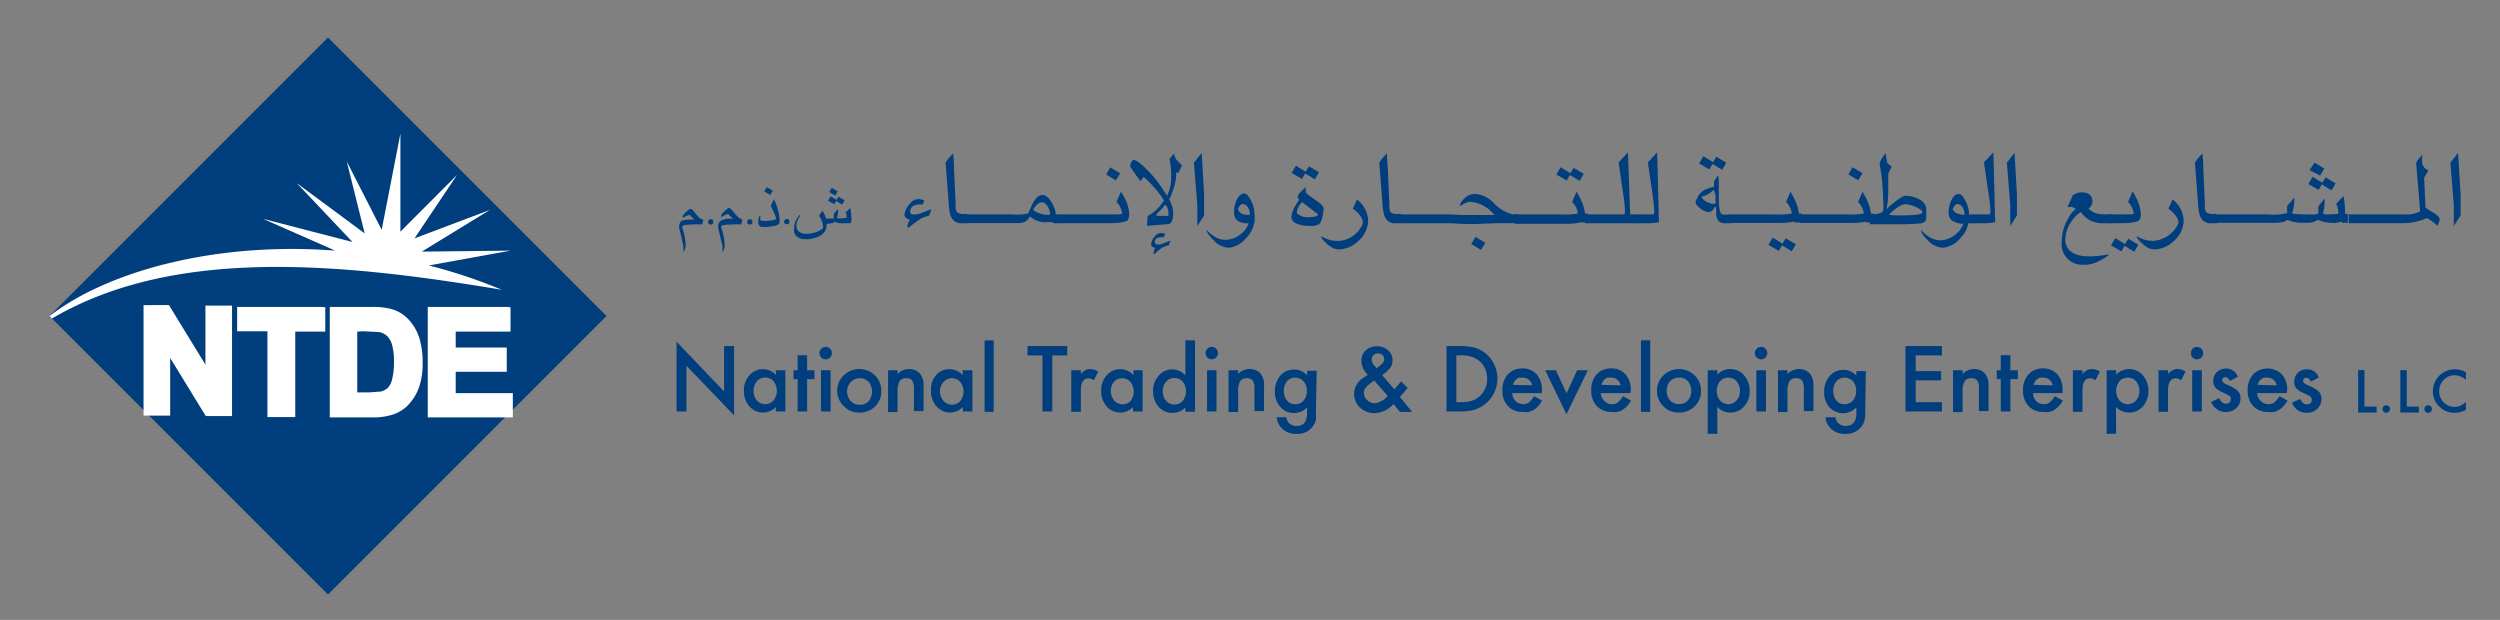 <svg id="Layer_1" data-name="Layer 1" xmlns="http://www.w3.org/2000/svg" viewBox="0 0 205.67 51"><rect x="0" y="0" width="205.67" height="51" fill="#808080" stroke="none"/><title>full-logo</title><rect x="10.78" y="9.8" width="32.4" height="32.4" transform="translate(-10.48 26.69) rotate(-45)" style="fill:#003e7e"/><path d="M42,20.62l-7.3.08,5.6-3.43L34.1,19.61l3.51-5.23-4.67,4.68V11l-1.54,7.91-2.87-5.62L30,19.2l-5.58-4.13L29,19.91,21.63,18l5.95,2.62C17.77,19.86,8.84,22.31,4.08,26h0l.2.2c10-5.86,23.5-4.62,37-2.36a43,43,0,0,0-6-2Z" style="fill:#fff"/><path d="M18.77,25.14H16.9V30l-3-4.9H11.81v9.09H14V29.45l2.93,4.78h2.16V25.14Z" style="fill:#fff"/><path d="M26.44,25.25H19.51v2H22v7.06h2.29V27.28h2.47v-2Z" style="fill:#fff"/><path d="M41.7,25.25H35.19v9.09h7v-2H37.49V30.59h4.2v-2h-4.2V27.28H42v-2Z" style="fill:#fff"/><path d="M27.43,25.25h-.3v9.09h3.48a5.36,5.36,0,0,0,1.59-.2,3.15,3.15,0,0,0,1.3-.74,4.08,4.08,0,0,0,1-1.62,6,6,0,0,0,.27-1.9,6.72,6.72,0,0,0-.28-2.1,4.07,4.07,0,0,0-.87-1.49,3.11,3.11,0,0,0-1.39-.86,6.07,6.07,0,0,0-1.68-.18Zm2.45,2,1.32.07a1.34,1.34,0,0,1,.65.33,1.68,1.68,0,0,1,.4.7,5,5,0,0,1,.16,1.42,5.59,5.59,0,0,1-.16,1.47,1.46,1.46,0,0,1-.36.68,1.26,1.26,0,0,1-.55.29l-.95.07h-1v-5Z" style="fill:#fff"/><path d="M57.86,18.08l-.09.39a4.46,4.46,0,0,0-.77,0c-.57,0-.86.06-.87.16s0,.14.11.44a7.38,7.38,0,0,1,.16.89,1.28,1.28,0,0,1,0,.19.84.84,0,0,1-.17.58.61.61,0,0,1,0-.25c0-.22-.05-.37-.06-.46-.06-.27-.15-.7-.3-1.28a.37.37,0,0,1,0-.11.66.66,0,0,1,.17-.44,1.39,1.39,0,0,1,.59-.12,3.66,3.66,0,0,1,.5,0l-.38-.38a.11.11,0,0,0-.07,0,.85.85,0,0,0-.29.12l-.22.12v-.16c0-.05.1-.17.28-.34s.32-.26.38-.25.16.1.31.28a4.7,4.7,0,0,0,.41.47A2.54,2.54,0,0,0,57.86,18.08Z" style="fill:#003e7e"/><path d="M58.47,18.47c-.15,0-.22-.07-.22-.21a.25.25,0,0,1,.06-.16.23.23,0,0,1,.16-.06c.14,0,.21.07.21.22A.19.19,0,0,1,58.47,18.47Z" style="fill:#003e7e"/><path d="M61.07,18.08l-.09.39a4.46,4.46,0,0,0-.77,0c-.57,0-.86.06-.87.16s0,.14.11.44a7.38,7.38,0,0,1,.16.89,1.28,1.28,0,0,1,0,.19.84.84,0,0,1-.17.58.61.61,0,0,1,0-.25c0-.22,0-.37-.06-.46-.06-.27-.16-.7-.3-1.28a.37.37,0,0,1,0-.11.66.66,0,0,1,.17-.44A1.39,1.39,0,0,1,59.8,18a3.66,3.66,0,0,1,.5,0l-.38-.38a.11.11,0,0,0-.07,0,.85.85,0,0,0-.29.12l-.22.12v-.16c0-.05.09-.17.28-.34s.31-.26.38-.25.16.1.31.28a4.7,4.7,0,0,0,.41.47A2.54,2.54,0,0,0,61.07,18.08Z" style="fill:#003e7e"/><path d="M61.69,18.47c-.15,0-.22-.07-.22-.21a.21.21,0,0,1,.22-.22c.14,0,.21.07.21.22A.19.19,0,0,1,61.69,18.47Z" style="fill:#003e7e"/><path d="M63.67,16.4a2.69,2.69,0,0,1,.25.63,3.71,3.71,0,0,1,.22,1.08.53.53,0,0,1-.08.33,1,1,0,0,1-.44.16,3.18,3.18,0,0,1-.67.07c-.26,0-.42,0-.48-.11a.46.46,0,0,1-.09-.31,1.07,1.07,0,0,1,.06-.35c0-.11.07-.17.11-.17h0s0,.06,0,.16a.42.42,0,0,0,0,.19c0,.07.16.1.37.1a3.38,3.38,0,0,0,.6-.06,1,1,0,0,0,.33-.09,1.59,1.59,0,0,0-.21-.59,3,3,0,0,0-.24-.51Zm-.58-1,.49.29-.22.35-.49-.3Z" style="fill:#003e7e"/><path d="M64.73,18.45c-.15,0-.22-.07-.22-.21a.2.2,0,0,1,.06-.15.2.2,0,0,1,.16-.07c.14,0,.21.07.21.22A.19.19,0,0,1,64.73,18.45Z" style="fill:#003e7e"/><path d="M68,18.44a1,1,0,0,1-.35.83,1.65,1.65,0,0,1-.58.29,2.43,2.43,0,0,1-.74.12c-.56,0-.88-.19-1-.58a1.53,1.53,0,0,1,0-.3,1.5,1.5,0,0,1,.23-.8c.13-.23.22-.34.26-.32a0,0,0,0,1,0,0s0,.12-.15.33a1.34,1.34,0,0,0-.15.56.68.68,0,0,0,.17.45.9.9,0,0,0,.66.21,2.63,2.63,0,0,0,.86-.16,1.31,1.31,0,0,0,.31-.16c.12-.07.18-.12.18-.14a.61.61,0,0,0,0-.14,1.57,1.57,0,0,0-.14-.58.81.81,0,0,0-.19-.29l.29-.43a2.94,2.94,0,0,1,.22.41.7.7,0,0,1,.06.24h.65a.81.81,0,0,0,0-.17,1.49,1.49,0,0,0,0-.22l.36-.41a.91.91,0,0,0,0,.2,1.75,1.75,0,0,1-.11.58s0,0,.12,0l.28,0a1.77,1.77,0,0,0,.41-.05s0,0,0,0a1,1,0,0,0,0-.23,1.16,1.16,0,0,0-.09-.19l.38-.38a2.39,2.39,0,0,1,.09.66,1.63,1.63,0,0,1,0,.5l-.06.09-.12,0a1.51,1.51,0,0,1-.32,0,2.74,2.74,0,0,1-.48,0l-.23-.06-.13-.05a.9.9,0,0,1-.42.13Zm.34-2.29.48.3.16-.27.5.3-.2.35-.49-.3-.15.27-.52-.29Zm.09-.7.49.3-.21.34-.49-.29Z" style="fill:#003e7e"/><path d="M75.92,16.82s-.08,0-.21,0c-.4,0-.66.11-.77.32a.6.6,0,0,0-.07.26c0,.17.12.25.38.25a1.15,1.15,0,0,0,.37-.06l1-.38-.18.53a3.54,3.54,0,0,0-.68.24,10.69,10.69,0,0,0-1,.75c-.07,0-.11,0-.11-.09a1,1,0,0,1,.09-.33.85.85,0,0,1,.11-.21l-.24-.12a.38.38,0,0,1-.2-.34,1.59,1.59,0,0,1,.46-.89.85.85,0,0,1,.68-.37,1.21,1.21,0,0,1,.49.12Z" style="fill:#003e7e"/><path d="M79.6,18.37h-.45a1,1,0,0,1-.62-.17,1.08,1.08,0,0,1-.38-.65,5.4,5.4,0,0,1-.1-.79l-.26-3.38a4.54,4.54,0,0,1,.62-.75,9.81,9.81,0,0,1,.07,1.19l.14,3a2.48,2.48,0,0,0,0,.29.69.69,0,0,0,.13.36.72.72,0,0,0,.52.13h.3Z" style="fill:#003e7e"/><path d="M79.43,17.64h3.88a3.94,3.94,0,0,0,1.28-.09l.36-.81c.25-.45.51-.69.79-.7s.42.14.66.44a2.38,2.38,0,0,1,.39.78,2.06,2.06,0,0,1,.07.38h.26v.73h-.44l-.11-.1-.09,0a1.39,1.39,0,0,1-.3,0,2.39,2.39,0,0,1-.44,0,1.8,1.8,0,0,1-1-.47.58.58,0,0,1-.15.2,1,1,0,0,1-.27.25,1.6,1.6,0,0,1-.64.1H79.43Zm6.95,0s0,0,0-.07a1.19,1.19,0,0,0-.17-.55c-.15-.25-.31-.38-.49-.38a.72.72,0,0,0-.5.29c-.14.16-.21.26-.21.31s.12.14.38.26a2,2,0,0,0,.73.17A.88.88,0,0,0,86.38,17.66Z" style="fill:#003e7e"/><path d="M87,17.64h3.52l.32,0,.48,0c.63,0,1,0,1-.08a1.65,1.65,0,0,0-.47-.95l.36-.83s.18.21.37.62a3.07,3.07,0,0,1,.32,1.21,1,1,0,0,1-.13.52.84.84,0,0,1-.3.12,4.55,4.55,0,0,1-1.1.11l-.48,0a2.44,2.44,0,0,0-.32,0H87Zm4.34-3.87.81.49-.35.58L91,14.35Z" style="fill:#003e7e"/><path d="M96.18,16.41a1.43,1.43,0,0,1,.2.43,1.94,1.94,0,0,1,.13.82,1.74,1.74,0,0,1-.14.62.4.4,0,0,1-.3.16l-1.71.14.06-.81a3.87,3.87,0,0,0,.79-.59,3.63,3.63,0,0,0,.55-.69,8.33,8.33,0,0,0-.74-1,11.74,11.74,0,0,0-.93-.94l-.26.35a13.86,13.86,0,0,1-.85-1.2.83.83,0,0,1,.21-.53.13.13,0,0,1,.1,0c.16,0,.44.19.85.57a12.2,12.2,0,0,1,1,1.09c.12.14.29.4.53.75s.33.49.35.54a6.81,6.81,0,0,0,.27-.8,4.62,4.62,0,0,0,.06-.79,6.16,6.16,0,0,0-.14-1.44l.38-.47a1.12,1.12,0,0,0,.27.61l.38.38-.3.63-.17-.07a3.85,3.85,0,0,1-.1.91A5.52,5.52,0,0,1,96.18,16.41Zm-.45,3.11s-.07,0-.17,0a.56.56,0,0,0-.54.23.38.38,0,0,0,0,.19c0,.12.09.18.28.18a.66.66,0,0,0,.28-.05l.71-.28-.13.38a3.79,3.79,0,0,0-.48.17,3.1,3.1,0,0,0-.7.56c-.05,0-.08,0-.08-.07a.81.81,0,0,1,.06-.24L95,20.4l-.16-.08a.26.26,0,0,1-.14-.25,1.12,1.12,0,0,1,.31-.63.63.63,0,0,1,.49-.27,1.12,1.12,0,0,1,.37.08Zm-.6-1.76,1,0,0-.18a1.15,1.15,0,0,0-.08-.46c-.07-.17-.13-.25-.17-.25s-.09,0-.18.16l-.22.25a4.57,4.57,0,0,0-.33.36Z" style="fill:#003e7e"/><path d="M99.06,16v1.72l-.56.88V16.86l-.28-3.48.64-.8Z" style="fill:#003e7e"/><path d="M100.82,19.73a2,2,0,0,0,1.28-.49,1.89,1.89,0,0,0,.63-.87,1.61,1.61,0,0,1-.69-.1.73.73,0,0,1-.51-.66,2.41,2.41,0,0,1,.25-1.25c.17-.29.36-.44.57-.44a.37.37,0,0,1,.3.16,2.59,2.59,0,0,1,.56,1.59,3.75,3.75,0,0,1,0,.56,2.58,2.58,0,0,1-.78,1.45,2.1,2.1,0,0,1-1.32.7,1.72,1.72,0,0,1-1.27-.62c-.38-.37-.57-.65-.57-.83a.05.05,0,0,1,0,0l.23.22a3.67,3.67,0,0,0,.56.4A1.72,1.72,0,0,0,100.82,19.73Zm2-2.16a1,1,0,0,0-.13-.46.58.58,0,0,0-.44-.33c-.09,0-.18.06-.28.19s-.13.22-.11.27a.7.7,0,0,0,.72.43.61.61,0,0,0,.22,0A.11.11,0,0,0,102.82,17.57Z" style="fill:#003e7e"/><path d="M107.42,15.4c0,.16,0,.28,0,.38s.26.31.75.64.73.58.72.75c-.06.71-.19,1.14-.4,1.29a1.45,1.45,0,0,1-.72.13,3.39,3.39,0,0,1-.94-.13c-.39-.13-.59-.33-.59-.6a2.1,2.1,0,0,1,.32-.92,3.17,3.17,0,0,1,.33-.5.62.62,0,0,1-.13-.23C106.77,16,107,15.76,107.42,15.4Zm-.81-1.77.8.5.27-.45.83.49-.34.58-.8-.48-.26.45-.85-.49Zm1.82,4q-.68-.54-1.32-1a1.17,1.17,0,0,0-.25.35,1.12,1.12,0,0,0-.17.47.19.19,0,0,0,0,.08,1.24,1.24,0,0,0,1,.34C108.21,17.86,108.44,17.77,108.43,17.61Z" style="fill:#003e7e"/><path d="M111.64,16.41a2.37,2.37,0,0,1,.92,1.77,2.35,2.35,0,0,1-.84,1.67,2.47,2.47,0,0,1-1.51.67,1.2,1.2,0,0,1-.74-.23,2.85,2.85,0,0,1-.59-.51c-.16-.18-.22-.29-.19-.33l.38.17a2.27,2.27,0,0,0,3-1.13.41.41,0,0,0,.05-.19,1.08,1.08,0,0,0-.26-.6,2.21,2.21,0,0,0-.57-.53Z" style="fill:#003e7e"/><path d="M115.28,18.37h-.44a1,1,0,0,1-.63-.17,1.07,1.07,0,0,1-.37-.65,5.06,5.06,0,0,1-.11-.79l-.26-3.38a3.75,3.75,0,0,1,.63-.75s0,.4.07,1.19l.13,3c0,.11,0,.2,0,.29a.82.82,0,0,0,.12.36.74.74,0,0,0,.52.13h.3Z" style="fill:#003e7e"/><path d="M115.12,17.64h4.17l1,.05c.48,0,.86,0,1.16,0,.68,0,1.08,0,1.18,0l.31,0a2.8,2.8,0,0,0-2-1.09,1.57,1.57,0,0,0-.55.19,1.08,1.08,0,0,1-.3.15s0-.1.09-.26a1.75,1.75,0,0,1,.43-.47,1.24,1.24,0,0,1,.75-.26,2.34,2.34,0,0,1,1.52.75,3.22,3.22,0,0,0,1.55.93l.27,0h.23v.73h-.23c-.44,0-1,0-1.57,0l-1.55.06a9.28,9.28,0,0,1-1.1,0c-.46,0-.83-.05-1.11-.05h-4.18Zm6.27,1.85.81.49-.36.58-.81-.49Z" style="fill:#003e7e"/><path d="M124.61,17.64h3.22l.54,0a3.09,3.09,0,0,0,.49,0,3.67,3.67,0,0,0,.95-.08,1.65,1.65,0,0,0-.47-.95l.36-.84a6.53,6.53,0,0,1,.5,1,3.21,3.21,0,0,1,.19.8h.23v.73h-.55L130,18.3a5.25,5.25,0,0,1-1.1.11l-.44,0c-.28,0-.48,0-.59,0h-3.22Zm3.78-3.88.8.49.27-.44.83.49-.34.58-.8-.48-.26.45-.85-.49Z" style="fill:#003e7e"/><path d="M130.45,17.64h3.15c.06,0,.08-.1.08-.31a12.3,12.3,0,0,0-.17-1.55l-.35-2.42.77-.83.18,5.11h.29v.73h-4Z" style="fill:#003e7e"/><path d="M134.31,17.64H136c.06,0,.09-.1.09-.31a14.67,14.67,0,0,0-.17-1.55l-.35-2.42.76-.83.15,5.76-.69.08h-1.51Z" style="fill:#003e7e"/><path d="M142.41,18.37H142a.84.84,0,0,1-.6-.17.88.88,0,0,1-.21-.57l0-.43c0-.13-.05-.19-.09-.19s0,0-.07.1l-.11.15a1.08,1.08,0,0,1-.24.18,1.16,1.16,0,0,1-.73-.24c-.3-.22-.45-.4-.45-.53a.27.27,0,0,1,0-.12l.21-.43a1.45,1.45,0,0,1,.21-.26,1.5,1.5,0,0,1,.3-.23,3,3,0,0,1,.5-.19l.29-.08,0-.45.33-.48,0,0a1.88,1.88,0,0,1,.06.54c0,.15,0,.41,0,.76l0,.64a5.59,5.59,0,0,0,.08.94c.05.24.17.35.38.35h.47Zm-2.28-5.52.8.49.27-.44.82.49-.34.58-.79-.48-.27.45-.84-.49Zm.86,2.78a.83.83,0,0,0-.19.15,2.2,2.2,0,0,1-.53.32,1.6,1.6,0,0,1-.3.08.88.88,0,0,0,.43.42,1.3,1.3,0,0,0,.56.17c.13,0,.19,0,.18-.13a5.21,5.21,0,0,1,0-.55C141.08,15.81,141,15.66,141,15.63Z" style="fill:#003e7e"/><path d="M142.21,17.64h3.17l.54,0a3.09,3.09,0,0,0,.49,0,3.67,3.67,0,0,0,1-.08,1.65,1.65,0,0,0-.47-.95l.36-.84a6.53,6.53,0,0,1,.5,1,3.21,3.21,0,0,1,.19.8h.23v.73h-.55l-.11-.07a5.25,5.25,0,0,1-1.1.11l-.44,0c-.28,0-.48,0-.59,0h-3.17Zm3.63,1.91.8.5.27-.45.83.5-.34.57-.8-.48-.26.45-.85-.49Z" style="fill:#003e7e"/><path d="M148.05,17.64h3.31l.54,0a3.06,3.06,0,0,0,.49,0,3.54,3.54,0,0,0,.94-.08,1.65,1.65,0,0,0-.47-.95l.37-.84a7.69,7.69,0,0,1,.5,1,3.19,3.19,0,0,1,.18.8h.23v.73h-.55l-.1-.07a5.32,5.32,0,0,1-1.1.11l-.44,0c-.29,0-.48,0-.59,0h-3.31Zm4.36-3.88.81.49-.35.58-.81-.49Z" style="fill:#003e7e"/><path d="M153.92,17.64H154a2.49,2.49,0,0,0,.5-.06.7.7,0,0,0,.42-.2,4,4,0,0,0,0-.91c0-.63-.06-1.3-.13-2,0-.12-.05-.33-.1-.63a1.87,1.87,0,0,1-.05-.44,1.65,1.65,0,0,1,.22-.42,2.91,2.91,0,0,1,.28-.39c0,.21.06.47.11.77a.52.52,0,0,0,.22.22q.15.11.15.15s0,0,0,0l-.28.54c0,.08,0,.32,0,.72s0,.71,0,.89a6.92,6.92,0,0,1-.14,1.33,4.28,4.28,0,0,1,.57-.5,4.2,4.2,0,0,1,.87-.59.62.62,0,0,1,.26,0,2,2,0,0,1,1,.29.93.93,0,0,1,.57.77V18a.32.32,0,0,1-.13.24.48.48,0,0,1-.27.13c-.54.05-1.07.08-1.6.08l-1.18,0-1.32,0h-.14Zm1.48,0c0,.06.26.08.86.08,1.27,0,1.9-.08,1.88-.25s-.17-.27-.46-.41a2.61,2.61,0,0,0-.88-.26C156.47,16.78,156,17.06,155.4,17.66Z" style="fill:#003e7e"/><path d="M162.29,18.37h-.37a2,2,0,0,1-.59,1.15,2.15,2.15,0,0,1-1.47.86,1.74,1.74,0,0,1-1.27-.62c-.38-.37-.56-.65-.56-.83,0,0,0,0,0,0l.23.22a3.62,3.62,0,0,0,.55.4,1.75,1.75,0,0,0,.79.22,2,2,0,0,0,1.28-.49,1.91,1.91,0,0,0,.64-.87,1.61,1.61,0,0,1-.7-.15.71.71,0,0,1-.5-.61,2.32,2.32,0,0,1,.25-1.25c.16-.29.35-.44.56-.44a.35.35,0,0,1,.3.16,2.67,2.67,0,0,1,.52,1.09c.05.28.06.44,0,.47h.29Zm-.67-.73a.56.56,0,0,0,0-.07,1,1,0,0,0-.14-.46.56.56,0,0,0-.43-.33c-.09,0-.19.06-.28.19s-.14.22-.12.27a.75.75,0,0,0,.5.36C161.42,17.68,161.57,17.7,161.62,17.64Z" style="fill:#003e7e"/><path d="M162.06,17.64h1.6c.06,0,.09-.1.09-.31a13,13,0,0,0-.18-1.55l-.35-2.42.77-.83.15,5.76-.7.08h-1.38Z" style="fill:#003e7e"/><path d="M165.93,16v1.72l-.55.88V16.86l-.28-3.48.63-.8Z" style="fill:#003e7e"/><path d="M173.79,18.37H173a2.35,2.35,0,0,1-1-.21,2.38,2.38,0,0,1-.81-.71,2.13,2.13,0,0,0-.76.76,2.57,2.57,0,0,0-.52,1.44.86.86,0,0,0,0,.23c.13.81.78,1.21,2,1.21A6.33,6.33,0,0,0,173,21a3.07,3.07,0,0,0,.49-.09c0,.09-.22.26-.68.5a2.67,2.67,0,0,1-1.49.37,1.68,1.68,0,0,1-1.7-1.92,3.81,3.81,0,0,1,.54-1.92,2.3,2.3,0,0,1,.61-.75,1.28,1.28,0,0,0-.26-.15,1.17,1.17,0,0,0-.43,0l.46-1,.28-.14a1,1,0,0,1,.41-.07,1,1,0,0,1,.66.17.69.69,0,0,1,.25.53.82.82,0,0,1-.32.64,1.57,1.57,0,0,0,.54.35,2.25,2.25,0,0,0,.82.11h.65Z" style="fill:#003e7e"/><path d="M173.57,17.64h.22l.32,0,.49,0c.63,0,.94,0,.94-.08a1.65,1.65,0,0,0-.47-.95l.36-.83c.06,0,.18.21.37.62a3.07,3.07,0,0,1,.32,1.21.93.93,0,0,1-.13.52.75.75,0,0,1-.3.12,4.51,4.51,0,0,1-1.09.11l-.49,0-.32,0h-.22Zm.45,1.95.8.49.27-.44.83.49-.34.58-.8-.48-.26.45-.85-.49Z" style="fill:#003e7e"/><path d="M178.74,16.41a2.36,2.36,0,0,1,.91,1.77,2.35,2.35,0,0,1-.84,1.67,2.42,2.42,0,0,1-1.51.67,1.22,1.22,0,0,1-.74-.23,2.8,2.8,0,0,1-.58-.51c-.17-.18-.23-.29-.2-.33l.39.17a2.4,2.4,0,0,0,.93.2,2.47,2.47,0,0,0,2.06-1.33.33.33,0,0,0,.06-.19,1,1,0,0,0-.27-.6,2.34,2.34,0,0,0-.56-.53Z" style="fill:#003e7e"/><path d="M182.38,18.37h-.45a1,1,0,0,1-.62-.17,1.08,1.08,0,0,1-.38-.65,5.4,5.4,0,0,1-.1-.79l-.26-3.38a4.54,4.54,0,0,1,.62-.75,9.81,9.81,0,0,1,.07,1.19l.13,3c0,.11,0,.2,0,.29a.69.69,0,0,0,.13.36.72.72,0,0,0,.52.13h.3Z" style="fill:#003e7e"/><path d="M182.25,17.64h4.38a4.54,4.54,0,0,0,1.52-.11.8.8,0,0,0,0-.3,2.07,2.07,0,0,0,0-.28l.59-.68a1.06,1.06,0,0,1,0,.33,3,3,0,0,1-.17.92q0,.12,1.38.12a2.09,2.09,0,0,0,.77-.06,2,2,0,0,0,0-.25c0-.07,0-.19,0-.34l.52-.67q0,.27,0,.36a3,3,0,0,1-.14.86s0,.05.17.09a2.41,2.41,0,0,0,.5,0,4.42,4.42,0,0,0,.61-.05s0,0,0-.08a2.17,2.17,0,0,0-.07-.41.6.6,0,0,0-.13-.31l.62-.66a7.44,7.44,0,0,1,.12,1.17,2.73,2.73,0,0,1,0,.31h.23v.73h-.41l-.14-.09a1.93,1.93,0,0,1-.65.1,4.85,4.85,0,0,1-.71-.07,1.64,1.64,0,0,1-.35-.11l-.21-.07a1.75,1.75,0,0,1-.67.24h-.75a3.21,3.21,0,0,1-1.09-.24.85.85,0,0,1-.33.17,3.78,3.78,0,0,1-.95.07h-4.71Zm8-3.1.8.5.27-.45.83.5-.34.57-.8-.49-.26.45-.85-.48Zm.16-1.16.81.49-.35.58L190,14Z" style="fill:#003e7e"/><path d="M193.22,17.64h4.6a2.5,2.5,0,0,0,1.28-.25l-.33-4a1.68,1.68,0,0,1,.24-.34c.16-.22.25-.32.27-.28a3.39,3.39,0,0,0,0,.71.84.84,0,0,0,.5.54l-.35.6.11,2.45a2.09,2.09,0,0,0,.36.26c.54.29.81.53.81.73a.13.13,0,0,1,0,.06l-.18.46a3.13,3.13,0,0,0-.44-.36,2.93,2.93,0,0,0-.45-.28,3.73,3.73,0,0,1-.81.28,4.45,4.45,0,0,1-1.08.14h-4.53Z" style="fill:#003e7e"/><path d="M202.43,16v1.72l-.56.88V16.86l-.28-3.48.63-.8Z" style="fill:#003e7e"/><path d="M194.52,30.45v3h1v.49H194V30.45Z" style="fill:#003e7e"/><path d="M196,33.65a.31.31,0,0,1,.31-.31.33.33,0,0,1,.22.09.29.29,0,0,1,.09.22.31.31,0,0,1-.31.31.28.28,0,0,1-.22-.09A.31.31,0,0,1,196,33.65Z" style="fill:#003e7e"/><path d="M198,30.45v3h1v.49h-1.53V30.45Z" style="fill:#003e7e"/><path d="M199.45,33.65a.31.31,0,0,1,.31-.31.33.33,0,0,1,.22.09.29.29,0,0,1,.09.22.31.31,0,0,1-.31.31.29.29,0,0,1-.22-.09A.31.31,0,0,1,199.45,33.65Z" style="fill:#003e7e"/><path d="M202.87,30.63v.62a1.45,1.45,0,0,0-.94-.38,1.19,1.19,0,0,0-.89.38,1.29,1.29,0,0,0-.37.93,1.25,1.25,0,0,0,.37.92,1.19,1.19,0,0,0,.9.37,1.08,1.08,0,0,0,.46-.09l.23-.12.24-.18v.63a2,2,0,0,1-.94.25,1.71,1.71,0,0,1-1.26-.52,1.69,1.69,0,0,1-.52-1.25,1.79,1.79,0,0,1,.43-1.18,1.81,1.81,0,0,1,2.29-.38Z" style="fill:#003e7e"/><path d="M55.66,33.85V28.11l3.91,4.1V28.47h.82v5.7l-3.92-4.08v3.76Z" style="fill:#003e7e"/><path d="M63.82,30.46h.79v3.39h-.79v-.36a1.5,1.5,0,0,1-1,.45,1.47,1.47,0,0,1-1.16-.5,1.88,1.88,0,0,1-.46-1.3,1.8,1.8,0,0,1,.46-1.27,1.46,1.46,0,0,1,2.2,0ZM62,32.14a1.22,1.22,0,0,0,.26.8.93.93,0,0,0,1.38,0,1.29,1.29,0,0,0,0-1.58.89.89,0,0,0-.7-.3.84.84,0,0,0-.67.31A1.1,1.1,0,0,0,62,32.14Z" style="fill:#003e7e"/><path d="M66.4,31.19v2.66h-.78V31.19h-.34v-.73h.34V29.22h.78v1.24H67v.73Z" style="fill:#003e7e"/><path d="M67.42,29.05a.51.51,0,1,1,.87.36.45.45,0,0,1-.35.15.5.5,0,0,1-.37-.15A.49.49,0,0,1,67.42,29.05Zm.91,1.41v3.39h-.79V30.46Z" style="fill:#003e7e"/><path d="M68.88,32.13a1.69,1.69,0,0,1,.53-1.25,1.85,1.85,0,0,1,2.57,0,1.73,1.73,0,0,1,.52,1.28A1.7,1.7,0,0,1,72,33.43a1.82,1.82,0,0,1-1.3.51,1.71,1.71,0,0,1-1.28-.52A1.76,1.76,0,0,1,68.88,32.13Zm.81,0A1.17,1.17,0,0,0,70,33a.94.94,0,0,0,.73.3,1,1,0,0,0,.74-.3,1.29,1.29,0,0,0,0-1.58,1,1,0,0,0-.74-.3,1,1,0,0,0-.73.3A1.11,1.11,0,0,0,69.69,32.14Z" style="fill:#003e7e"/><path d="M73.06,30.46h.78v.31a1.3,1.3,0,0,1,.93-.41,1.17,1.17,0,0,1,.92.38,1.51,1.51,0,0,1,.29,1v2.08h-.79V32a1.27,1.27,0,0,0-.14-.69.55.55,0,0,0-.49-.19.62.62,0,0,0-.56.25,1.87,1.87,0,0,0-.16.89v1.64h-.78Z" style="fill:#003e7e"/><path d="M79.19,30.46H80v3.39h-.79v-.36a1.5,1.5,0,0,1-1,.45,1.47,1.47,0,0,1-1.16-.5,1.88,1.88,0,0,1-.46-1.3A1.8,1.8,0,0,1,77,30.87a1.46,1.46,0,0,1,2.2,0Zm-1.86,1.68a1.22,1.22,0,0,0,.26.8A.93.93,0,0,0,79,33a1.29,1.29,0,0,0,0-1.58.89.89,0,0,0-.69-.3.86.86,0,0,0-.68.31A1.1,1.1,0,0,0,77.33,32.14Z" style="fill:#003e7e"/><path d="M81.75,28v5.88H81V28Z" style="fill:#003e7e"/><path d="M86.57,29.24v4.61h-.81V29.24H84.53v-.77H87.8v.77Z" style="fill:#003e7e"/><path d="M88.13,30.46h.79v.3a1.56,1.56,0,0,1,.38-.31.84.84,0,0,1,.4-.09,1.22,1.22,0,0,1,.65.21l-.36.71a.79.79,0,0,0-.43-.16c-.43,0-.64.33-.64,1v1.76h-.79Z" style="fill:#003e7e"/><path d="M93.25,30.46H94v3.39h-.79v-.36a1.5,1.5,0,0,1-1,.45,1.47,1.47,0,0,1-1.16-.5,1.88,1.88,0,0,1-.46-1.3,1.8,1.8,0,0,1,.46-1.27,1.46,1.46,0,0,1,2.2,0Zm-1.86,1.68a1.22,1.22,0,0,0,.26.8A.93.93,0,0,0,93,33a1.29,1.29,0,0,0,0-1.58.89.89,0,0,0-.7-.3.84.84,0,0,0-.67.31A1.1,1.1,0,0,0,91.39,32.14Z" style="fill:#003e7e"/><path d="M97.52,28h.79v5.88h-.79v-.36a1.51,1.51,0,0,1-2.2-.05,1.93,1.93,0,0,1-.46-1.3,1.83,1.83,0,0,1,.46-1.26,1.43,1.43,0,0,1,1.14-.52,1.46,1.46,0,0,1,1.06.49Zm-1.86,4.17a1.17,1.17,0,0,0,.27.8.85.85,0,0,0,.67.31.89.89,0,0,0,.7-.3,1.29,1.29,0,0,0,0-1.58.89.89,0,0,0-.69-.3.86.86,0,0,0-.68.31A1.1,1.1,0,0,0,95.66,32.14Z" style="fill:#003e7e"/><path d="M99.18,29.05a.51.51,0,1,1,.15.36A.49.49,0,0,1,99.18,29.05Zm.9,1.41v3.39H99.3V30.46Z" style="fill:#003e7e"/><path d="M101.07,30.46h.79v.31a1.28,1.28,0,0,1,.92-.41,1.18,1.18,0,0,1,.93.38,1.51,1.51,0,0,1,.28,1v2.08h-.79V32a1.29,1.29,0,0,0-.13-.69.57.57,0,0,0-.5-.19.6.6,0,0,0-.55.25,1.75,1.75,0,0,0-.16.89v1.64h-.79Z" style="fill:#003e7e"/><path d="M108.26,33.77c0,.16,0,.3,0,.42a2.53,2.53,0,0,1,0,.32,1.47,1.47,0,0,1-.33.66,1.59,1.59,0,0,1-1.26.53,1.66,1.66,0,0,1-1.12-.37,1.5,1.5,0,0,1-.52-1h.79a.88.88,0,0,0,.15.39.83.83,0,0,0,.71.32c.57,0,.85-.36.85-1.06v-.47a1.43,1.43,0,0,1-1.07.47,1.41,1.41,0,0,1-1.13-.5,1.83,1.83,0,0,1-.45-1.27,2,2,0,0,1,.41-1.26,1.47,1.47,0,0,1,1.18-.55,1.34,1.34,0,0,1,1.06.48v-.38h.79Zm-.75-1.61a1.13,1.13,0,0,0-.27-.79.88.88,0,0,0-.68-.3.85.85,0,0,0-.71.33,1.21,1.21,0,0,0-.23.76,1.23,1.23,0,0,0,.23.76.85.85,0,0,0,.71.33.86.86,0,0,0,.71-.33A1.17,1.17,0,0,0,107.51,32.16Z" style="fill:#003e7e"/><path d="M113.71,30.86l1,1.17,0,0,.29-.33.27-.33.53.54c-.07.09-.15.2-.26.32s-.23.27-.37.43l1,1.23h-1l-.53-.66a2.16,2.16,0,0,1-1.54.76,1.75,1.75,0,0,1-1.21-.45,1.53,1.53,0,0,1-.49-1.14,1.57,1.57,0,0,1,.78-1.33l.35-.24,0,0,0,0a1.64,1.64,0,0,1-.53-1.12,1.19,1.19,0,0,1,.35-.88,1.29,1.29,0,0,1,.93-.34,1.31,1.31,0,0,1,.92.33,1.08,1.08,0,0,1,.36.83,1,1,0,0,1-.2.63A3.24,3.24,0,0,1,113.71,30.86Zm-.65.45,0,0a3.54,3.54,0,0,0-.68.55.68.68,0,0,0-.18.44.85.85,0,0,0,.27.61.87.87,0,0,0,.61.27,1.63,1.63,0,0,0,1.08-.61Zm.18-1,.06-.05.29-.23.16-.16a.52.52,0,0,0,0-.66.56.56,0,0,0-.39-.13.52.52,0,0,0-.36.13.43.43,0,0,0-.15.34A.75.75,0,0,0,113,30l.21.25S113.22,30.26,113.24,30.29Z" style="fill:#003e7e"/><path d="M119,33.85V28.47h1.13a4.3,4.3,0,0,1,1.28.16,2.54,2.54,0,0,1,.92.54,2.69,2.69,0,0,1-1,4.53,4.15,4.15,0,0,1-1.26.15Zm.81-.76h.37a3,3,0,0,0,.91-.12,1.74,1.74,0,0,0,.65-.39,1.81,1.81,0,0,0,.6-1.42,1.86,1.86,0,0,0-.59-1.43,2.24,2.24,0,0,0-1.57-.49h-.37Z" style="fill:#003e7e"/><path d="M126.84,32.34h-2.43a1,1,0,0,0,.28.66.89.89,0,0,0,1.1.11,2.31,2.31,0,0,0,.42-.52l.66.37a3.25,3.25,0,0,1-.32.45,1.69,1.69,0,0,1-.36.3,1.63,1.63,0,0,1-.43.18,1.89,1.89,0,0,1-.49,0,1.59,1.59,0,0,1-1.21-.48,1.81,1.81,0,0,1-.46-1.3,1.89,1.89,0,0,1,.44-1.31,1.57,1.57,0,0,1,1.19-.49,1.51,1.51,0,0,1,1.18.48,1.87,1.87,0,0,1,.44,1.31Zm-.8-.64a.75.75,0,0,0-.79-.63,1.1,1.1,0,0,0-.27,0,.76.76,0,0,0-.23.13.67.67,0,0,0-.17.2.68.68,0,0,0-.11.26Z" style="fill:#003e7e"/><path d="M128,30.46l.88,1.9.87-1.9h.88l-1.76,3.62-1.75-3.62Z" style="fill:#003e7e"/><path d="M134.12,32.34h-2.43A1,1,0,0,0,132,33a.83.83,0,0,0,.61.25.78.78,0,0,0,.48-.14,2.06,2.06,0,0,0,.43-.52l.66.37a3.25,3.25,0,0,1-.32.45,1.74,1.74,0,0,1-.37.3,1.44,1.44,0,0,1-.42.18,1.89,1.89,0,0,1-.49,0,1.59,1.59,0,0,1-1.21-.48,1.81,1.81,0,0,1-.46-1.3,1.89,1.89,0,0,1,.44-1.31,1.57,1.57,0,0,1,1.19-.49,1.51,1.51,0,0,1,1.18.48,1.87,1.87,0,0,1,.44,1.31Zm-.8-.64a.75.75,0,0,0-.79-.63,1.1,1.1,0,0,0-.27,0,.76.76,0,0,0-.23.13.67.67,0,0,0-.17.2.68.68,0,0,0-.11.26Z" style="fill:#003e7e"/><path d="M135.76,28v5.88H135V28Z" style="fill:#003e7e"/><path d="M136.32,32.13a1.69,1.69,0,0,1,.53-1.25,1.84,1.84,0,0,1,2.56,0,1.74,1.74,0,0,1,.53,1.28,1.71,1.71,0,0,1-.53,1.27,1.79,1.79,0,0,1-1.3.51,1.69,1.69,0,0,1-1.27-.52A1.72,1.72,0,0,1,136.32,32.13Zm.8,0a1.17,1.17,0,0,0,.27.81,1,1,0,0,0,.74.3.94.94,0,0,0,.73-.3,1.25,1.25,0,0,0,0-1.58.94.94,0,0,0-.73-.3,1,1,0,0,0-.73.3A1.07,1.07,0,0,0,137.12,32.14Z" style="fill:#003e7e"/><path d="M141.28,35.69h-.79V30.46h.79v.37a1.42,1.42,0,0,1,1.05-.47,1.48,1.48,0,0,1,1.15.52,1.88,1.88,0,0,1,.46,1.29,1.8,1.8,0,0,1-.46,1.27,1.45,1.45,0,0,1-1.14.5,1.42,1.42,0,0,1-1.06-.47Zm1.86-3.52a1.15,1.15,0,0,0-.27-.79.84.84,0,0,0-.67-.31.89.89,0,0,0-.7.3,1.28,1.28,0,0,0,0,1.57.91.91,0,0,0,1.37,0A1.11,1.11,0,0,0,143.14,32.17Z" style="fill:#003e7e"/><path d="M144.37,29.05a.51.51,0,0,1,.51-.51.48.48,0,0,1,.36.15.51.51,0,0,1,0,.72.45.45,0,0,1-.35.15.5.5,0,0,1-.37-.15A.49.49,0,0,1,144.37,29.05Zm.91,1.41v3.39h-.79V30.46Z" style="fill:#003e7e"/><path d="M146.27,30.46h.78v.31a1.32,1.32,0,0,1,.93-.41,1.17,1.17,0,0,1,.92.38,1.51,1.51,0,0,1,.29,1v2.08h-.79V32a1.27,1.27,0,0,0-.14-.69.55.55,0,0,0-.49-.19.62.62,0,0,0-.56.25,1.87,1.87,0,0,0-.16.89v1.64h-.78Z" style="fill:#003e7e"/><path d="M153.45,33.77c0,.16,0,.3,0,.42a2.4,2.4,0,0,1-.05.32,1.36,1.36,0,0,1-.32.66,1.61,1.61,0,0,1-1.27.53,1.64,1.64,0,0,1-1.11-.37,1.46,1.46,0,0,1-.52-1H151a.88.88,0,0,0,.15.39.84.84,0,0,0,.71.32c.57,0,.86-.36.86-1.06v-.47a1.5,1.5,0,0,1-2.21,0,1.82,1.82,0,0,1-.44-1.27,2,2,0,0,1,.41-1.26,1.47,1.47,0,0,1,1.18-.55,1.36,1.36,0,0,1,1.06.48v-.38h.78Zm-.75-1.61a1.17,1.17,0,0,0-.26-.79.89.89,0,0,0-.69-.3.84.84,0,0,0-.7.33,1.15,1.15,0,0,0-.23.76,1.17,1.17,0,0,0,.23.76.83.83,0,0,0,.7.33.85.85,0,0,0,.71-.33A1.17,1.17,0,0,0,152.7,32.16Z" style="fill:#003e7e"/><path d="M159.76,29.24H157.6v1.29h2.09v.76H157.6v1.8h2.16v.76h-3V28.47h3Z" style="fill:#003e7e"/><path d="M160.67,30.46h.79v.31a1.28,1.28,0,0,1,.92-.41,1.18,1.18,0,0,1,.93.38,1.51,1.51,0,0,1,.28,1v2.08h-.79V32a1.29,1.29,0,0,0-.13-.69.58.58,0,0,0-.5-.19.6.6,0,0,0-.55.25,1.75,1.75,0,0,0-.16.89v1.64h-.79Z" style="fill:#003e7e"/><path d="M165.39,31.19v2.66h-.79V31.19h-.33v-.73h.33V29.22h.79v1.24H166v.73Z" style="fill:#003e7e"/><path d="M169.68,32.34h-2.43a1,1,0,0,0,.27.66.85.85,0,0,0,.62.25.83.83,0,0,0,.48-.14,2.3,2.3,0,0,0,.43-.52l.66.37a2.61,2.61,0,0,1-.33.45,1.69,1.69,0,0,1-.36.3,1.57,1.57,0,0,1-.42.18,1.94,1.94,0,0,1-.49,0,1.61,1.61,0,0,1-1.22-.48,1.81,1.81,0,0,1-.46-1.3,1.9,1.9,0,0,1,.45-1.31,1.55,1.55,0,0,1,1.19-.49,1.52,1.52,0,0,1,1.18.48,1.86,1.86,0,0,1,.43,1.31Zm-.81-.64a.75.75,0,0,0-.79-.63,1.09,1.09,0,0,0-.26,0,.65.65,0,0,0-.23.13.7.7,0,0,0-.18.2.89.89,0,0,0-.11.26Z" style="fill:#003e7e"/><path d="M170.53,30.46h.79v.3a1.56,1.56,0,0,1,.38-.31.84.84,0,0,1,.4-.09,1.24,1.24,0,0,1,.65.21l-.36.71a.79.79,0,0,0-.43-.16c-.43,0-.64.33-.64,1v1.76h-.79Z" style="fill:#003e7e"/><path d="M174.09,35.69h-.78V30.46h.78v.37a1.47,1.47,0,0,1,2.2.05,2,2,0,0,1,0,2.56,1.48,1.48,0,0,1-1.15.5,1.44,1.44,0,0,1-1.06-.47ZM176,32.17a1.19,1.19,0,0,0-.26-.79.86.86,0,0,0-.68-.31.89.89,0,0,0-.7.3,1.28,1.28,0,0,0,0,1.57.9.9,0,0,0,.7.31.87.87,0,0,0,.67-.31A1.11,1.11,0,0,0,176,32.17Z" style="fill:#003e7e"/><path d="M177.58,30.46h.78v.3a1.58,1.58,0,0,1,.39-.31.82.82,0,0,1,.4-.09,1.24,1.24,0,0,1,.65.21l-.36.71a.82.82,0,0,0-.44-.16c-.42,0-.64.33-.64,1v1.76h-.78Z" style="fill:#003e7e"/><path d="M180.24,29.05a.52.52,0,0,1,.14-.36.49.49,0,0,1,.36-.15.51.51,0,0,1,.37.15.53.53,0,0,1,0,.72.49.49,0,0,1-.36.15.51.51,0,0,1-.37-.15A.52.52,0,0,1,180.24,29.05Zm.9,1.41v3.39h-.79V30.46Z" style="fill:#003e7e"/><path d="M184.1,31l-.65.34c-.1-.21-.23-.31-.38-.31a.24.24,0,0,0-.18.07.25.25,0,0,0-.08.18q0,.2.45.39a2.65,2.65,0,0,1,.84.49.83.83,0,0,1,.22.61,1.06,1.06,0,0,1-.36.82,1.31,1.31,0,0,1-2.06-.52l.67-.31a1.1,1.1,0,0,0,.21.31.48.48,0,0,0,.34.14c.26,0,.4-.13.4-.37s-.11-.27-.31-.39l-.24-.11-.24-.12a1.65,1.65,0,0,1-.48-.33.86.86,0,0,1-.17-.55,1,1,0,0,1,.3-.73,1.08,1.08,0,0,1,.75-.29A1,1,0,0,1,184.1,31Z" style="fill:#003e7e"/><path d="M188.11,32.34h-2.43A1,1,0,0,0,186,33a.89.89,0,0,0,1.1.11,2.3,2.3,0,0,0,.43-.52l.66.37a2.61,2.61,0,0,1-.33.45,1.69,1.69,0,0,1-.36.3,1.57,1.57,0,0,1-.42.18,1.94,1.94,0,0,1-.49,0,1.61,1.61,0,0,1-1.22-.48,1.81,1.81,0,0,1-.46-1.3,1.9,1.9,0,0,1,.45-1.31,1.69,1.69,0,0,1,2.37,0,1.86,1.86,0,0,1,.43,1.31Zm-.81-.64a.75.75,0,0,0-.79-.63,1.26,1.26,0,0,0-.27,0,.71.71,0,0,0-.22.13.7.7,0,0,0-.18.2.89.89,0,0,0-.11.26Z" style="fill:#003e7e"/><path d="M190.76,31.05l-.65.35c-.1-.21-.22-.32-.37-.32a.29.29,0,0,0-.19.07.26.26,0,0,0-.08.19c0,.13.16.26.46.38a2.89,2.89,0,0,1,.84.5.85.85,0,0,1,.21.61,1.08,1.08,0,0,1-.36.82,1.22,1.22,0,0,1-.85.31,1.24,1.24,0,0,1-1.21-.83l.67-.31a1.29,1.29,0,0,0,.21.31.48.48,0,0,0,.34.13c.27,0,.4-.12.4-.36s-.1-.27-.31-.39l-.23-.11-.24-.12a1.41,1.41,0,0,1-.48-.33.85.85,0,0,1-.18-.55,1,1,0,0,1,.3-.73,1.08,1.08,0,0,1,.75-.29A1,1,0,0,1,190.76,31.05Z" style="fill:#003e7e"/></svg>